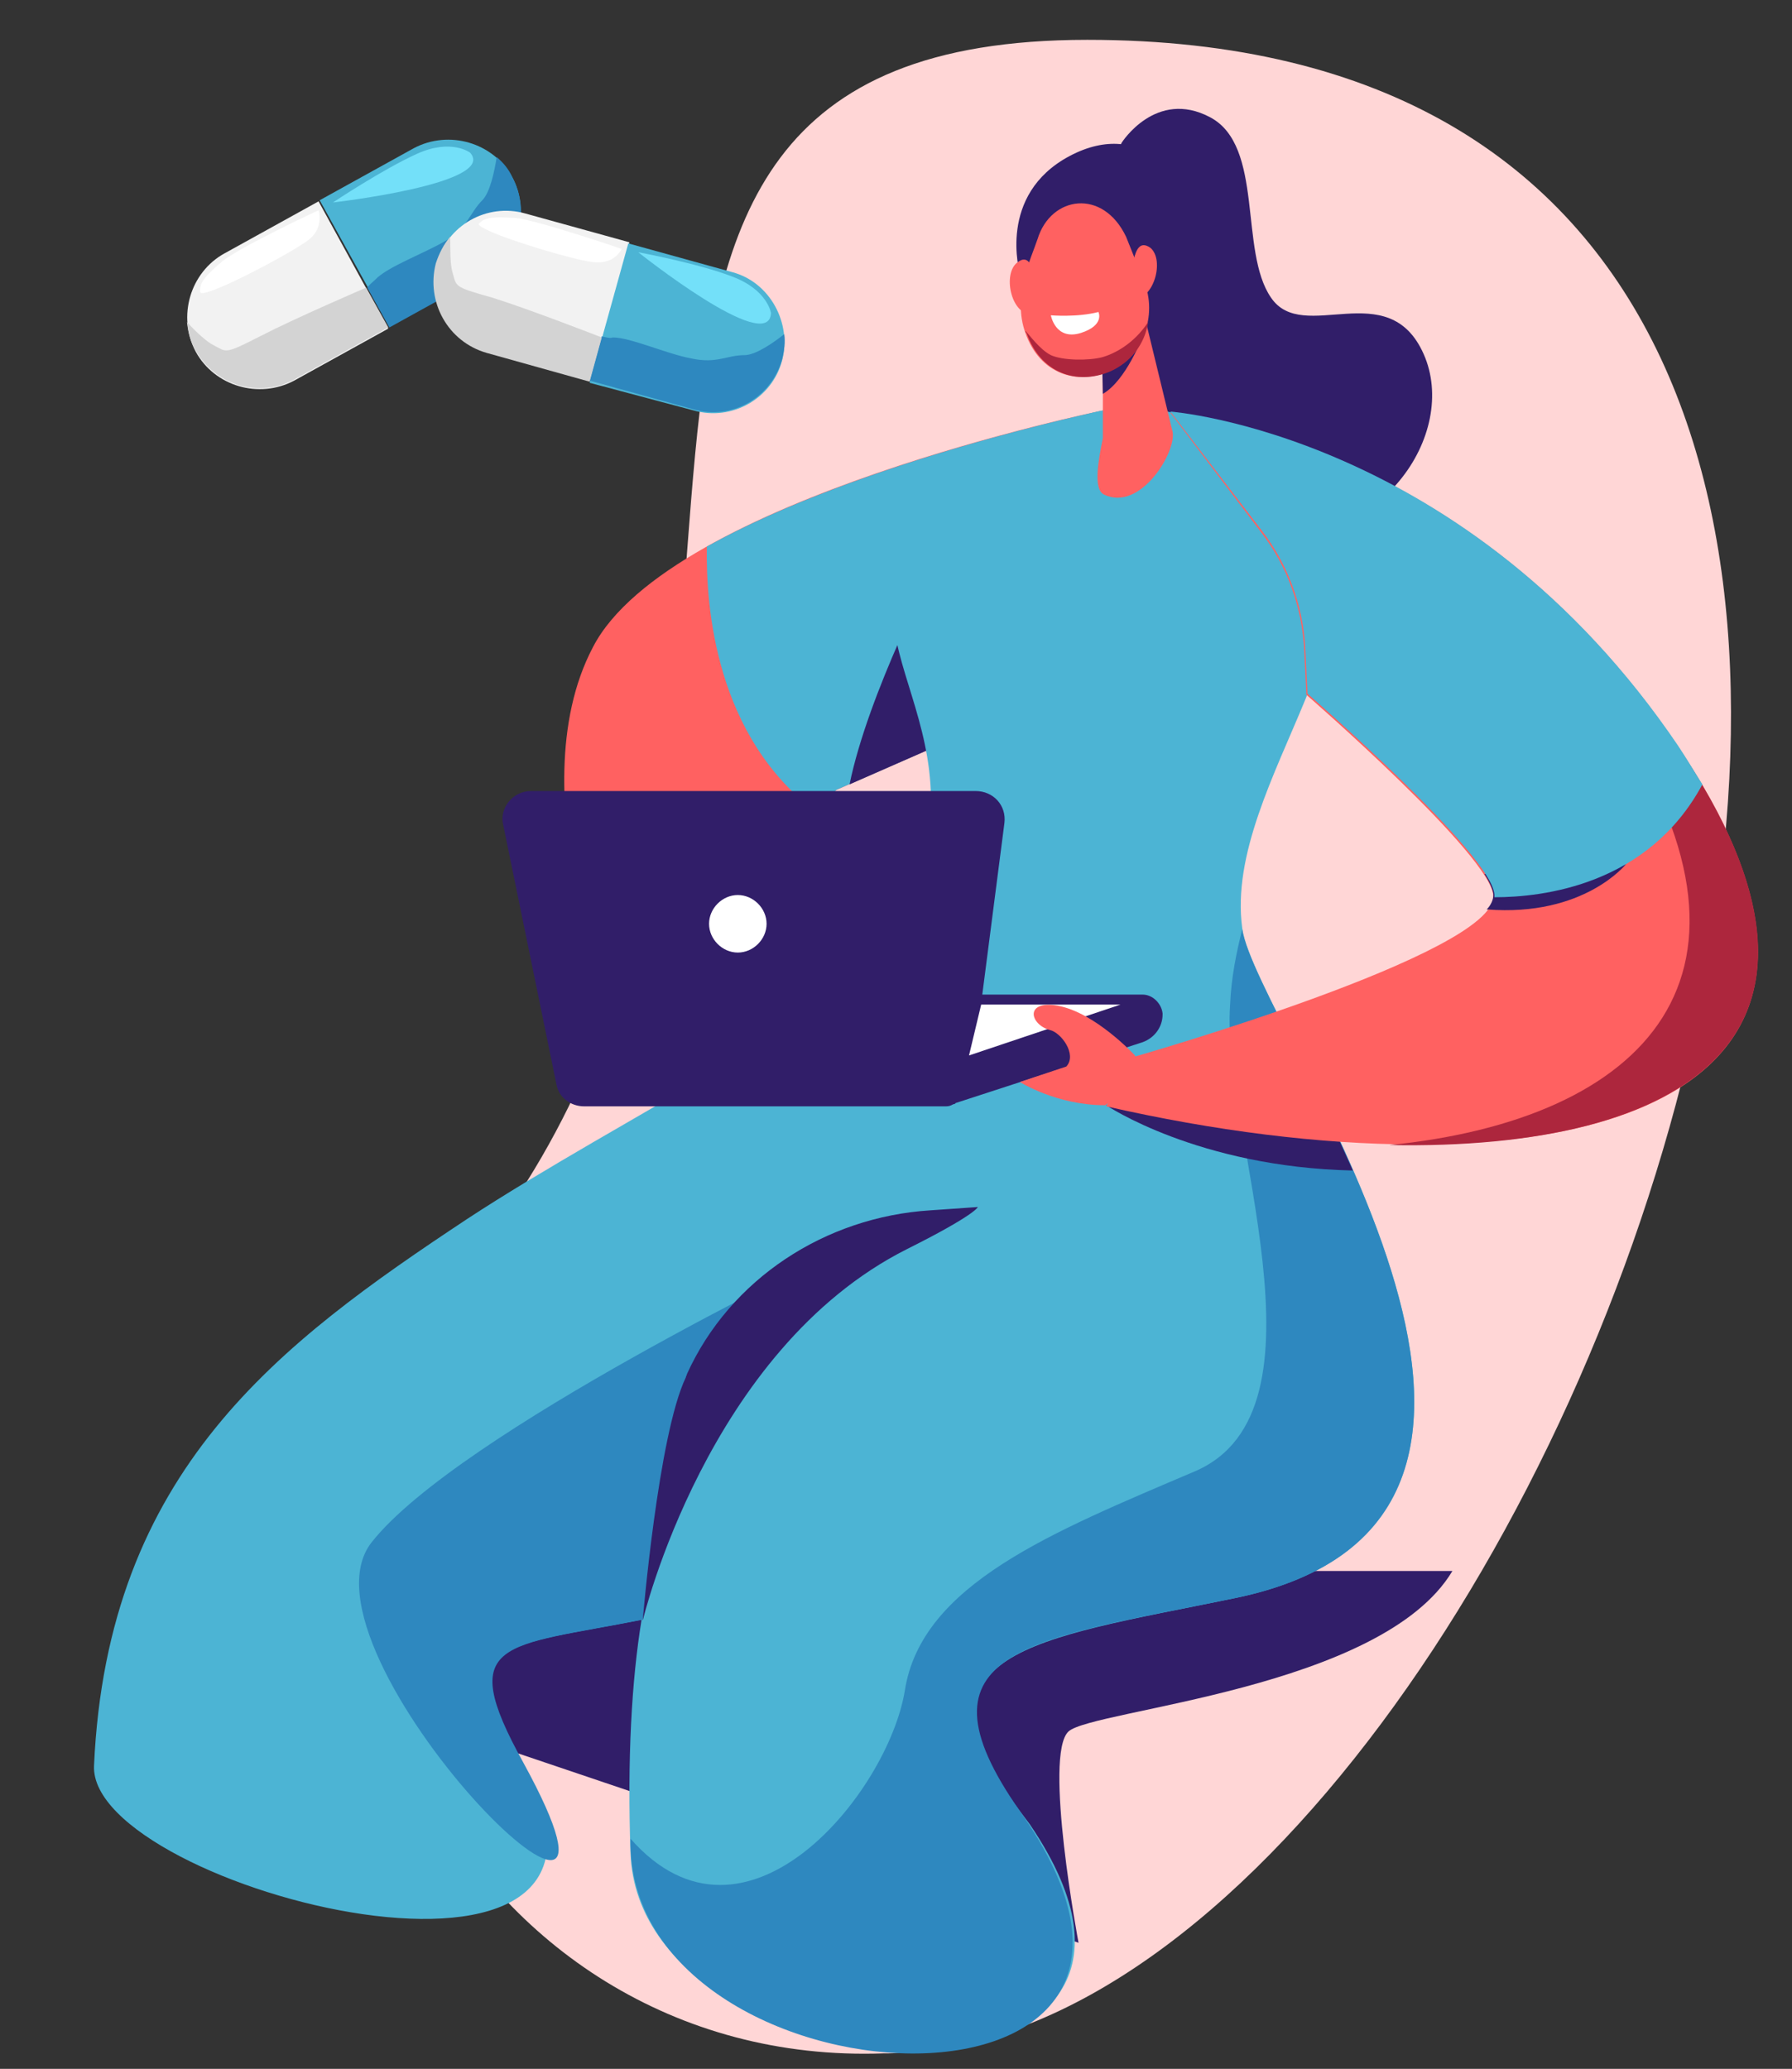 <svg version="1.1" id="Layer_1" xmlns="http://www.w3.org/2000/svg" x="0" y="0" viewBox="0 0 162 187" xml:space="preserve"><rect x="0" y="0" width="162" height="187" fill="#333333" stroke="none"/><style>.st0{display:none}.st3{fill:#e9eaeb}.st5,.st6{fill:none;stroke:#2a5082;stroke-width:5.05;stroke-miterlimit:10}.st6{fill:#fff}.st9{fill:#ff6161}.st10{fill:#4cb4d4}.st11{fill:#311e69}.st12{fill:#2e88bf}.st13{fill:#ad263d}.st14{fill:#fff}.st15{fill:#f2f2f2}.st16{fill:#d3d3d3}.st17{fill:#73e0f9}</style><g id="Layer_1_1_" class="st0"><circle id="Ellipse_15" cx="81" cy="80.9" r="81" display="inline" fill="#e9e9ea"/></g><g id="Layer_2_1_" class="st0"><circle class="st3" cx="81.2" cy="85.5" r="68.2"/><path class="st3" d="M81.2 61.4L32 90.4l49.2 28.9 49.2-28.9z"/><path fill="#a3d4ff" d="M33.3 123.4v17l47.9 28.9 48-28.9v-17z"/><path class="st5" d="M129.2 123.4v17l-48 28.9-47.9-28.9v-17"/><path class="st6" d="M156.5 107.7l-49.2 29-26.1-17.4 49.2-28.9z"/><path class="st6" d="M6 107.7l49.2 29 26-17.4L32 90.4zM156.5 73l-49.2-29-26.1 17.4 49.2 29z"/><path class="st6" d="M6 73l49.2-29 26 17.4-49.2 29z"/><path class="st5" d="M81.2 128.4v40.4"/><path fill="#a3d4ff" stroke="#2a5082" stroke-width="5.05" stroke-miterlimit="10" d="M93.9 70.3V32.5H68.6v37.8H55.2l26 29 26.1-29z"/></g><path d="M98.3 3.6C40.8 3.6 79.7 67 42.9 113.5c-23.6 29.8-1 73.5 37 72.1.6 0 1.2 0 1.8-.1 60.1-3 124.7-181.9 16.6-181.9z" fill="#ffd6d6"/><path class="st9" d="M99.7 37.1s-39.2 8-46.1 21.4c-7 13.3 2.4 34.6 2.4 34.6l19.6-21.7 16.7-7.3 7.4-27z"/><path class="st10" d="M92.3 64.1l7.4-27s-21.8 4.5-35.8 12.3c-.1 5.5.8 17.2 9.9 24l1.8-2 16.7-7.3z"/><path class="st11" d="M101.4 12.9s3.1-4.9 8-2.3c4.9 2.6 2.6 12.1 5.5 16.3 2.9 4.3 10.6-2.1 13.8 5.1 3.2 7.2-3.9 17.9-15.5 16.5s-15.6-27.8-11.8-35.6z"/><path class="st11" d="M92.2 24.7s-2.1-7.1 4.5-10.6S108 16 108 22.6c0 5-.4 9.4-7.6 9.5-7.1-.1-8.2-7.4-8.2-7.4zM92.3 64.1l.5-1.7-8.3-11.2s-6 11.4-7.7 19.7l15.5-6.8zM131.3 142H36.1l-2.4 2.4L45.4 158l52.1 17.6s-3.2-17-.9-19.1c2.2-2 28.3-3.8 34.7-14.5z"/><path class="st10" d="M112.3 83.9c-1.8-13.3 15.2-28.8 5.4-39-10.9-11.3-21.4-11-33.9 2.9-9.4 10.5 6.7 17.7-2.7 36.6-3.1 6.2-25.2 16.8-38.9 25.8-16.9 11.2-32.5 22.7-33.7 49.4-.5 11.2 52.5 24.7 38.7-.3-6.2-11.2-1.8-10.4 10.8-12.9-.9 5.5-1.3 12.6-1 21.1.8 22.6 55.2 25.5 36.1-2.6l-.9-1.2c-10.7-14.4 1.2-15.5 19.2-19.2 35.9-7.2 2-52 .9-60.6z"/><path class="st12" d="M112.3 84c-.5 2-1 4.3-1.1 6.9-.8 11.1 9.7 36.6-3.2 42.1-12.9 5.5-24.7 10.2-26.2 19.8C80.3 162 67.4 178 57 166.2c-.5 24.8 56.5 27.8 35.2-2.5-10.3-14.7 1.2-15.5 19.2-19.2 35.8-7.1 2.2-51.8.9-60.5z"/><path class="st9" d="M103.4 28.3L106 39c.4 1.8-2.9 7.3-6.2 5.7-1-.5-.5-3.1-.1-5.1v-9.7l3.7-1.6z"/><path class="st11" d="M99.7 35.6c2.1-1.2 3.6-5.2 3.6-5.2l-3.7.8.1 4.4z"/><path class="st9" d="M101.8 21.4l1.6 4c1.3 3.1-.1 6.9-3.2 8.2-2.9 1.2-6.2.2-7.5-3.5-1.2-3.3.5-6.7 1.1-8.5 1.2-3.9 5.9-4.6 8-.2z"/><path class="st9" d="M102.2 24.5c.2-.3.3-.7.3-1.1.2-.7.5-1.7 1.5-1 1.3 1.1.3 4.7-1.5 4.6-1.3 0-.7-1.7-.3-2.5zM93.7 25.8c-.1-.3-.2-.7-.3-1.1-.1-.7-.5-1.7-1.4-1-1.4 1-.6 4.7 1.2 4.7 1.3-.1.8-1.8.5-2.6z"/><path class="st13" d="M99.6 32.3c-1.2.3-3.5.3-4.6-.2-1-.5-2-1.9-2.3-2.2 0 .1 0 .1.1.2 1.3 3.7 4.6 4.7 7.5 3.5 1.9-.8 3.2-2.5 3.5-4.5-1.3 2-3.1 2.9-4.2 3.2z"/><path class="st11" d="M122.3 105.8c-.9-2-1.8-4-2.7-5.9H100s8.3 5.6 22.3 5.9z"/><path class="st12" d="M69.3 118c5.3-2.9 5.9-4.7 5.9-4.7s-33.8 16.2-41.6 26.1c-7.8 9.9 27.4 44.9 13.7 19.9-6.2-11.2-1.8-10.4 10.8-12.9 0 .1 5.9-25.5 11.2-28.4z"/><path class="st11" d="M103.3 89.9H88.8l2-15.5c.2-1.6-1-2.9-2.6-2.9H48c-1.6 0-2.9 1.5-2.5 3.1L50.3 98c.2 1.2 1.3 2 2.5 2h32.6c.2 0 .4 0 .6-.1l.2-.1c.1 0 .1 0 .2-.1l16.9-5.5c1.1-.4 1.8-1.4 1.8-2.5v-.1c-.1-.9-.9-1.7-1.8-1.7z"/><path class="st14" d="M87.6 95.4l13.7-4.6H88.7zM95 28.5s2.4.2 4.3-.3c0 0 .6 1.2-1.6 1.9-2.3.7-2.7-1.6-2.7-1.6z"/><path class="st9" d="M105.8 37.3s26.9 1.9 45.9 30.2c22.9 33.9-12.6 41.4-51.7 32.5l2.6-4.5S135.2 86.2 135 81c-.1-3.6-16.9-18.2-16.9-18.2l-.2-4.1c-.2-3.8-1.5-7.5-3.9-10.6l-8.2-10.8z"/><path class="st14" d="M69.3 83.5c0 1.4-1.2 2.6-2.6 2.6-1.4 0-2.6-1.2-2.6-2.6 0-1.4 1.2-2.6 2.6-2.6 1.4 0 2.6 1.2 2.6 2.6z"/><path class="st11" d="M147 78.1s-7.3.3-12.8.9c.5.8.8 1.5.8 1.9 0 .4-.2.9-.6 1.3 8.8.7 12.6-4.1 12.6-4.1z"/><path class="st9" d="M102.6 95.4s-3.6-3.9-7-4.5c-3-.5-2.5 1.7-.7 2.2 1 .2 2.5 2.2 1.5 3.3l-4.2 1.4s3.3 2.1 7.7 2.1c.1 0 3.3-2.4 2.7-4.5z"/><path class="st11" d="M58.1 146.5S63.9 122 82 112.9c6.2-3.1 6.4-3.8 6.4-3.8l-4.3.3c-9.5.6-18.1 6.2-22 14.8 0 .1-.1.2-.1.3-2.5 5.2-3.9 22-3.9 22z"/><path class="st13" d="M151.7 67.5c-8.6-12.8-18.9-20.2-27.5-24.4 7.1 4.5 14.7 11.1 21.3 21 16.3 24.1 3.1 37.1-19.9 39.4 26.7.5 43.8-9.9 26.1-36z"/><path class="st10" d="M153.9 70.9c-.7-1.1-1.4-2.3-2.2-3.5-19.1-28.2-45.9-30.2-45.9-30.2l8.3 10.8c2.3 3 3.7 6.7 3.9 10.6l.2 4.1s16.8 14.6 16.9 18.2v.2c4.4 0 13.9-1.1 18.8-10.2z"/><g><path class="st15" d="M28.8 18.2l-8.5 4.7c-3.1 1.7-4.3 5.7-2.6 8.9 1.7 3.1 5.7 4.3 8.9 2.6l8.5-4.7-6.3-11.5z"/><path class="st10" d="M43.7 24.9c3.1-1.7 4.3-5.7 2.6-8.9-1.7-3.1-5.7-4.3-8.9-2.6l-8.5 4.7 6.3 11.4 8.5-4.6z"/><path class="st12" d="M33.9 25.3c1.1-1.2 4.5-2.4 6.5-3.6 1.9-1.2 2.1-2.5 3.2-3.6.7-.7 1.1-2.6 1.3-3.9.6.5 1.1 1.1 1.4 1.8 1.7 3.1.6 7.1-2.6 8.9l-8.5 4.7-2-3.6c.2-.3.5-.5.7-.7z"/><path class="st16" d="M17.7 31.7c-.5-.8-.7-1.7-.8-2.6.8.9 1.8 1.8 2.4 2.1 1.2.6.9.9 4.2-.8 3.3-1.7 9.6-4.4 9.6-4.4l2 3.6-8.5 4.7c-3.1 1.7-7.1.6-8.9-2.6z"/><path class="st17" d="M42.5 13.8s-1.7-1.3-4.8.1c-3.1 1.4-7.6 4.4-7.6 4.4s14.9-1.7 12.4-4.5z"/><path class="st14" d="M28.8 19s-7.3 3.4-8.8 4.7c-1.5 1.3-2 1.9-1.9 2.7.1.8 8.6-3.7 9.9-4.8 1.3-1.1.8-2.6.8-2.6z"/></g><g><path class="st15" d="M56.9 21.9l-9.4-2.6c-3.5-1-7.1 1.1-8 4.5-1 3.5 1.1 7.1 4.5 8l9.4 2.6 3.5-12.5z"/><path class="st10" d="M62.7 37.1c3.5 1 7.1-1.1 8-4.5s-1.1-7.1-4.5-8L56.8 22l-3.5 12.6 9.4 2.5z"/><path class="st12" d="M55.4 30.5c1.6 0 4.9 1.5 7.1 1.9 2.3.5 3.2-.3 4.8-.3 1 0 2.6-1.1 3.6-1.9.1.7 0 1.5-.2 2.3-1 3.5-4.6 5.5-8 4.5l-9.4-2.6 1.1-4c.4.1.8.2 1 .1z"/><path class="st16" d="M39.4 23.8c.3-.9.7-1.7 1.3-2.4 0 1.2 0 2.5.2 3.2.4 1.3 0 1.3 3.6 2.3 3.5 1.1 9.9 3.6 9.9 3.6l-1.1 4-9.3-2.6c-3.5-1-5.5-4.6-4.6-8.1z"/><path class="st17" d="M69.7 28.3s-.3-2.1-3.5-3.3c-3.1-1.2-8.5-2.2-8.5-2.2s11.8 9.4 12 5.5z"/><path class="st14" d="M56.2 22.5s-7.6-2.6-9.6-2.8c-2-.1-2.7-.1-3.3.5-.5.6 8.7 3.4 10.4 3.5 1.9.2 2.5-1.2 2.5-1.2z"/></g></svg>